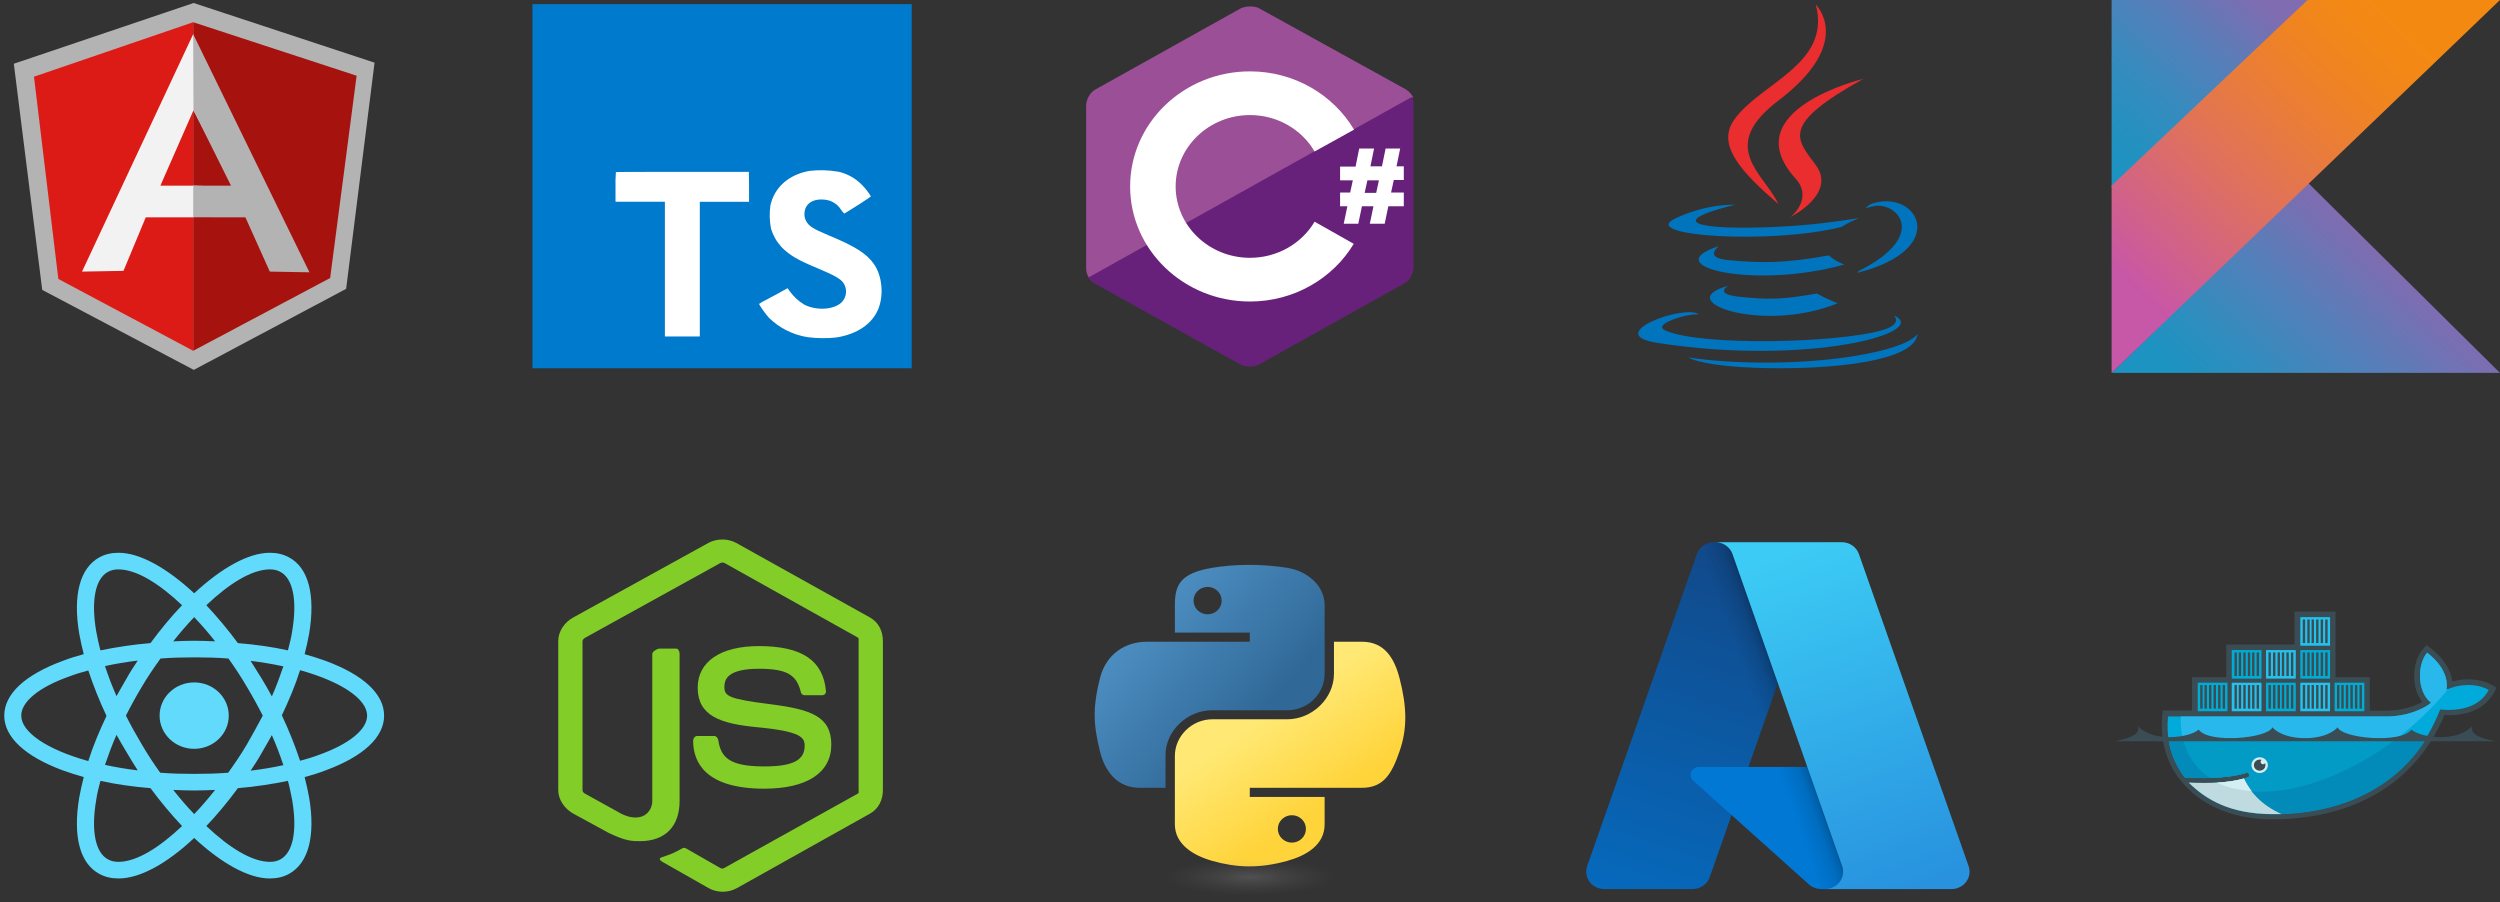 <svg width="485" height="175" viewBox="0 0 485 175" fill="none" xmlns="http://www.w3.org/2000/svg">
<rect x="0" y="0" width="485" height="175" fill="#333333" stroke="none"/>
<path d="M37.559 0.58L2.68 12.365L8.191 56.242L37.596 71.759L67.153 56.032L72.662 12.157L37.559 0.58Z" fill="#B3B3B3"/>
<path d="M69.183 14.693L37.478 4.311V68.052L64.049 53.932L69.183 14.693Z" fill="#A6120D"/>
<path d="M6.593 14.88L11.317 54.12L37.477 68.052V4.31L6.593 14.88Z" fill="#DD1B16"/>
<path d="M46.206 38.243L37.478 42.162H28.279L23.955 52.546L15.913 52.69L37.478 6.626L46.206 38.243ZM45.361 36.27L37.536 21.395L31.116 36.014H37.478L45.361 36.27Z" fill="#F2F2F2"/>
<path d="M37.477 6.626L37.535 21.395L44.819 36.026H37.493L37.477 42.153L47.607 42.162L52.341 52.691L60.036 52.828L37.477 6.626Z" fill="#B3B3B3"/>
<g clip-path="url(#clip0_179_2)">
<path d="M332.516 105.187H354.524L331.678 170.182C331.443 170.85 330.996 171.43 330.4 171.841C329.803 172.253 329.087 172.474 328.353 172.474H311.225C310.669 172.473 310.121 172.346 309.626 172.103C309.131 171.859 308.703 171.505 308.379 171.072C308.054 170.638 307.842 170.136 307.759 169.608C307.677 169.08 307.727 168.54 307.905 168.034L329.191 107.479C329.426 106.811 329.873 106.23 330.469 105.819C331.066 105.408 331.781 105.187 332.516 105.186V105.187Z" fill="url(#paint0_linear_179_2)"/>
<path d="M364.497 148.781H329.597C329.272 148.781 328.955 148.874 328.686 149.049C328.418 149.224 328.211 149.473 328.092 149.763C327.973 150.052 327.947 150.37 328.019 150.674C328.091 150.978 328.256 151.254 328.494 151.466L350.92 171.564C351.573 172.149 352.432 172.474 353.325 172.474H373.087L364.497 148.781Z" fill="#0078D4"/>
<path d="M332.515 105.187C331.773 105.185 331.049 105.41 330.45 105.83C329.85 106.251 329.407 106.844 329.183 107.524L307.931 167.979C307.741 168.487 307.682 169.031 307.757 169.566C307.833 170.101 308.042 170.61 308.366 171.051C308.69 171.492 309.12 171.851 309.619 172.099C310.118 172.346 310.672 172.475 311.234 172.474H328.804C329.459 172.361 330.07 172.084 330.577 171.671C331.083 171.257 331.466 170.722 331.687 170.12L335.925 158.128L351.063 171.685C351.697 172.189 352.493 172.467 353.316 172.474H373.005L364.37 148.781L339.197 148.787L354.604 105.187H332.515Z" fill="url(#paint1_linear_179_2)"/>
<path d="M360.626 107.476C360.392 106.809 359.945 106.229 359.35 105.819C358.754 105.408 358.039 105.187 357.306 105.187H332.778C333.511 105.187 334.226 105.408 334.821 105.819C335.417 106.229 335.863 106.809 336.098 107.476L357.384 168.034C357.563 168.54 357.613 169.08 357.53 169.608C357.448 170.136 357.236 170.638 356.912 171.072C356.587 171.506 356.16 171.86 355.665 172.104C355.169 172.348 354.621 172.475 354.065 172.475H378.594C379.15 172.474 379.698 172.347 380.193 172.103C380.688 171.859 381.115 171.505 381.439 171.071C381.764 170.637 381.976 170.136 382.058 169.607C382.14 169.079 382.091 168.54 381.913 168.034L360.626 107.476Z" fill="url(#paint2_linear_179_2)"/>
</g>
<path d="M272.751 17.35L244.321 1.639C243.85 1.356 243.202 1.243 242.496 1.243C241.79 1.243 241.142 1.413 240.671 1.639L212.418 17.407C211.417 17.972 210.711 19.384 210.711 20.458V51.937C210.711 52.559 210.829 53.293 211.3 53.915L274.163 18.876C273.81 18.198 273.28 17.689 272.751 17.35V17.35Z" fill="#9B4F96"/>
<path d="M211.123 53.858C211.417 54.31 211.829 54.706 212.241 54.932L240.613 70.7C241.083 70.982 241.731 71.095 242.437 71.095C243.144 71.095 243.791 70.926 244.262 70.7L272.515 54.932C273.516 54.367 274.222 52.954 274.222 51.88V20.402C274.222 19.893 274.163 19.328 273.869 18.819L211.123 53.858V53.858Z" fill="#68217A"/>
<path d="M255.033 43.008C252.561 47.19 247.852 50.015 242.496 50.015C234.55 50.015 228.075 43.799 228.075 36.169C228.075 28.54 234.55 22.323 242.496 22.323C247.852 22.323 252.561 25.149 255.033 29.388L262.685 25.149C258.683 18.424 251.148 13.846 242.496 13.846C229.664 13.846 219.246 23.849 219.246 36.169C219.246 48.489 229.664 58.493 242.496 58.493C251.09 58.493 258.624 53.971 262.626 47.303L255.033 43.008V43.008ZM261.92 37.413L262.45 34.983H259.978V32.326H262.979L263.686 28.822H266.57L265.864 32.27H268.1L268.807 28.822H271.632L270.926 32.27H272.338V34.926H270.396L269.866 37.356H272.338V40.012H269.337L268.63 43.403H265.746L266.452 40.012H264.216L263.509 43.403H260.684L261.39 40.012H259.978V37.356H261.92V37.413ZM264.745 37.413H266.982L267.512 34.983H265.275L264.745 37.413Z" fill="white"/>
<g clip-path="url(#clip1_179_2)">
<path fill-rule="evenodd" clip-rule="evenodd" d="M453.089 131.371H459.741V137.87H463.096C464.626 137.87 466.215 137.587 467.687 137.135C468.393 136.909 469.217 136.57 469.924 136.174C468.982 134.988 468.511 133.518 468.393 132.049C468.217 130.071 468.629 127.471 470.041 125.945L470.748 125.154L471.572 125.776C473.691 127.415 475.398 129.619 475.751 132.218C478.282 131.484 481.225 131.653 483.462 132.897L484.345 133.405L483.874 134.309C481.99 137.813 478.047 138.944 474.221 138.718C468.452 152.451 455.974 158.95 440.787 158.95C432.959 158.95 425.778 156.124 421.657 149.455L421.599 149.342L421.01 148.156C419.597 145.217 419.185 141.995 419.48 138.774L419.597 137.813H425.248V131.371H431.899V125.041H445.143V118.655H453.089V131.371V131.371Z" fill="#3A4D54"/>
<path d="M474.632 133.801C475.103 130.466 472.513 127.867 470.865 126.624C469.041 128.658 468.746 134.083 471.631 136.344C469.982 137.7 466.627 139 463.096 139H420.598C420.245 142.504 420.892 145.725 422.364 148.495L422.835 149.342C423.129 149.851 423.482 150.303 423.835 150.812C425.601 150.925 427.19 150.981 428.662 150.925C431.546 150.868 433.901 150.529 435.725 149.964C436.02 149.851 436.255 150.021 436.373 150.247C436.49 150.529 436.314 150.755 436.078 150.868C435.843 150.925 435.608 151.038 435.313 151.094C433.901 151.49 432.37 151.716 430.428 151.829H430.075C429.309 151.886 428.485 151.886 427.602 151.886C426.661 151.886 425.778 151.886 424.718 151.829C428.25 155.672 433.783 157.933 440.728 157.933C455.444 157.933 467.922 151.659 473.396 137.644C477.34 138.039 481.107 137.079 482.814 133.857C480.165 132.331 476.634 132.84 474.632 133.801V133.801Z" fill="#00AADA"/>
<path d="M474.632 133.801C475.103 130.466 472.513 127.867 470.865 126.624C469.041 128.658 468.746 134.083 471.631 136.344C469.982 137.7 466.627 139 463.096 139H423.07C422.893 144.369 424.954 148.438 428.662 150.868C431.546 150.812 433.901 150.473 435.725 149.908C436.02 149.794 436.255 149.964 436.373 150.19C436.49 150.473 436.314 150.699 436.078 150.812C435.843 150.868 435.608 150.981 435.313 151.038C433.901 151.433 432.252 151.716 430.31 151.829L430.251 151.772C435.254 154.259 442.494 154.203 450.853 151.151C460.153 147.703 468.864 141.148 474.927 133.688C474.809 133.744 474.691 133.744 474.632 133.801V133.801Z" fill="#28B8EB"/>
<path d="M420.657 143.239C420.892 145.104 421.481 146.856 422.364 148.495L422.835 149.342C423.129 149.851 423.482 150.303 423.835 150.812C425.601 150.925 427.19 150.981 428.662 150.925C431.546 150.868 433.901 150.529 435.725 149.964C436.02 149.851 436.255 150.021 436.373 150.247C436.49 150.529 436.314 150.755 436.078 150.868C435.843 150.925 435.607 151.038 435.313 151.094C433.901 151.49 432.252 151.772 430.31 151.886H430.075C429.309 151.942 428.485 151.942 427.661 151.942C426.719 151.942 425.778 151.942 424.777 151.886C428.309 155.729 433.901 157.989 440.846 157.989C453.442 157.989 464.391 153.411 470.748 143.295H420.657V143.239Z" fill="#028BB8"/>
<path d="M423.482 143.239C424.248 146.517 426.013 149.116 428.662 150.868C431.546 150.812 433.901 150.473 435.726 149.908C436.02 149.794 436.255 149.964 436.373 150.19C436.491 150.473 436.314 150.699 436.079 150.812C435.843 150.868 435.608 150.981 435.314 151.038C433.901 151.433 432.253 151.716 430.251 151.829C435.255 154.316 442.495 154.259 450.794 151.207C455.797 149.342 460.683 146.573 465.038 143.239H423.482V143.239Z" fill="#019BC6"/>
<path fill-rule="evenodd" clip-rule="evenodd" d="M426.367 132.445H432.135V137.983H426.367V132.445V132.445ZM426.838 132.897H427.308V137.474H426.838V132.897ZM427.662 132.897H428.133V137.474H427.662V132.897ZM428.545 132.897H429.015V137.474H428.545V132.897ZM429.427 132.897H429.898V137.474H429.427V132.897ZM430.31 132.897H430.781V137.474H430.31V132.897ZM431.193 132.897H431.664V137.474H431.193V132.897ZM432.959 126.115H438.728V131.653H432.959V126.115ZM433.489 126.567H433.96V131.145H433.489V126.567ZM434.313 126.567H434.784V131.145H434.313V126.567ZM435.196 126.567H435.667V131.145H435.196V126.567ZM436.079 126.567H436.55V131.145H436.079V126.567ZM436.903 126.567H437.374V131.145H436.903V126.567ZM437.786 126.567H438.257V131.145H437.786V126.567Z" fill="#00ACD3"/>
<path fill-rule="evenodd" clip-rule="evenodd" d="M432.959 132.445H438.727V137.983H432.959V132.445V132.445ZM433.489 132.897H433.96V137.474H433.489V132.897ZM434.313 132.897H434.784V137.474H434.313V132.897ZM435.196 132.897H435.667V137.474H435.196V132.897ZM436.079 132.897H436.55V137.474H436.079V132.897ZM436.903 132.897H437.374V137.474H436.903V132.897ZM437.786 132.897H438.256V137.474H437.786V132.897Z" fill="#23C2EE"/>
<path fill-rule="evenodd" clip-rule="evenodd" d="M439.61 132.445H445.379V137.983H439.61V132.445V132.445ZM440.081 132.897H440.552V137.474H440.081V132.897ZM440.964 132.897H441.435V137.474H440.964V132.897ZM441.847 132.897H442.318V137.474H441.847V132.897ZM442.671 132.897H443.142V137.474H442.671V132.897ZM443.554 132.897H444.025V137.474H443.554V132.897ZM444.437 132.897H444.908V137.474H444.437V132.897Z" fill="#00ACD3"/>
<path fill-rule="evenodd" clip-rule="evenodd" d="M439.61 126.115H445.379V131.653H439.61V126.115V126.115ZM440.081 126.567H440.552V131.145H440.081V126.567ZM440.964 126.567H441.435V131.145H440.964V126.567ZM441.847 126.567H442.318V131.145H441.847V126.567ZM442.671 126.567H443.142V131.145H442.671V126.567ZM443.554 126.567H444.025V131.145H443.554V126.567ZM444.437 126.567H444.908V131.145H444.437V126.567ZM446.262 132.445H452.03V137.983H446.262V132.445V132.445ZM446.733 132.897H447.203V137.474H446.733V132.897V132.897ZM447.615 132.897H448.086V137.474H447.615V132.897ZM448.44 132.897H448.91V137.474H448.44V132.897ZM449.322 132.897H449.793V137.474H449.322V132.897ZM450.205 132.897H450.676V137.474H450.205V132.897ZM451.088 132.897H451.559V137.474H451.088V132.897Z" fill="#23C2EE"/>
<path fill-rule="evenodd" clip-rule="evenodd" d="M446.262 126.115H452.03V131.653H446.262V126.115ZM446.733 126.567H447.203V131.145H446.733V126.567ZM447.616 126.567H448.086V131.145H447.616V126.567ZM448.44 126.567H448.91V131.145H448.44V126.567ZM449.322 126.567H449.793V131.145H449.322V126.567ZM450.205 126.567H450.676V131.145H450.205V126.567ZM451.088 126.567H451.559V131.145H451.088V126.567Z" fill="#00ACD3"/>
<path fill-rule="evenodd" clip-rule="evenodd" d="M446.262 119.729H452.03V125.267H446.262V119.729ZM446.733 120.181H447.203V124.759H446.733V120.181ZM447.616 120.181H448.086V124.759H447.616V120.181ZM448.44 120.181H448.91V124.759H448.44V120.181ZM449.322 120.181H449.793V124.759H449.322V120.181ZM450.205 120.181H450.676V124.759H450.205V120.181ZM451.088 120.181H451.559V124.759H451.088V120.181Z" fill="#23C2EE"/>
<path fill-rule="evenodd" clip-rule="evenodd" d="M452.913 132.445H458.681V137.983H452.913V132.445ZM453.384 132.897H453.855V137.474H453.384V132.897ZM454.208 132.897H454.679V137.474H454.208V132.897ZM455.091 132.897H455.562V137.474H455.091V132.897ZM455.974 132.897H456.445V137.474H455.974V132.897ZM456.857 132.897H457.328V137.474H456.857V132.897ZM457.74 132.897H458.211V137.474H457.74V132.897Z" fill="#00ACD3"/>
<path fill-rule="evenodd" clip-rule="evenodd" d="M438.374 146.912C439.257 146.912 439.964 147.59 439.964 148.438C439.964 149.286 439.257 149.964 438.374 149.964C437.491 149.964 436.785 149.286 436.785 148.438C436.785 147.59 437.491 146.912 438.374 146.912Z" fill="#D4EEF1"/>
<path fill-rule="evenodd" clip-rule="evenodd" d="M438.374 147.364C438.492 147.364 438.668 147.364 438.786 147.421C438.668 147.477 438.551 147.647 438.551 147.816C438.551 148.043 438.786 148.269 439.022 148.269C439.198 148.269 439.375 148.156 439.434 148.043C439.493 148.156 439.493 148.325 439.493 148.438C439.493 149.06 438.963 149.512 438.374 149.512C437.727 149.512 437.256 149.003 437.256 148.438C437.256 147.873 437.727 147.364 438.374 147.364V147.364ZM410.297 143.804H484.109C482.52 143.408 479.047 142.9 479.577 140.865C476.634 144.087 469.629 143.126 467.805 141.543C465.804 144.313 454.267 143.239 453.502 141.091C451.029 143.917 443.319 143.917 440.846 141.091C440.022 143.239 428.485 144.313 426.543 141.543C424.777 143.126 417.714 144.087 414.771 140.865C415.418 142.843 411.887 143.408 410.297 143.804" fill="#3A4D54"/>
<path d="M442.612 157.933C438.668 156.124 436.549 153.694 435.313 151.038C433.842 151.433 432.076 151.716 430.075 151.829C429.309 151.886 428.485 151.886 427.661 151.886C426.661 151.886 425.66 151.886 424.601 151.829C428.132 155.22 432.606 157.876 440.787 157.933H442.612Z" fill="#BFDBE0"/>
<path d="M436.785 153.468C436.255 152.733 435.725 151.886 435.313 151.038C433.842 151.433 432.076 151.716 430.075 151.829C431.429 152.507 433.43 153.185 436.785 153.468V153.468Z" fill="#D4EEF1"/>
</g>
<path d="M335.265 55.452C335.265 55.452 332.459 57.02 337.265 57.549C343.087 58.187 346.063 58.096 352.477 56.932C352.477 56.932 354.167 57.946 356.523 58.825C342.138 64.743 323.968 58.482 335.265 55.452ZM333.506 47.729C333.506 47.729 330.358 49.967 335.168 50.445C341.388 51.062 346.299 51.112 354.801 49.541C354.801 49.541 355.974 50.685 357.821 51.31C340.433 56.193 321.065 51.694 333.506 47.729V47.729Z" fill="#0074BD"/>
<path d="M348.324 34.627C351.87 38.546 347.394 42.07 347.394 42.07C347.394 42.07 356.393 37.611 352.261 32.023C348.4 26.816 345.441 24.229 361.464 15.306C361.464 15.307 336.312 21.337 348.324 34.627V34.627Z" fill="#EA2D2E"/>
<path d="M367.348 61.165C367.348 61.165 369.426 62.81 365.06 64.081C356.759 66.495 330.505 67.223 323.213 64.177C320.593 63.082 325.508 61.564 327.054 61.243C328.667 60.908 329.587 60.969 329.587 60.969C326.672 58.998 310.744 64.84 321.498 66.516C350.823 71.08 374.954 64.46 367.348 61.165V61.165ZM336.616 39.726C336.616 39.726 323.263 42.772 331.888 43.879C335.53 44.347 342.788 44.24 349.553 43.695C355.08 43.249 360.626 42.297 360.626 42.297C360.626 42.297 358.679 43.099 357.269 44.022C343.706 47.447 317.512 45.852 325.054 42.35C331.429 39.389 336.616 39.726 336.616 39.726V39.726ZM360.571 52.582C374.357 45.706 367.982 39.097 363.533 39.987C362.445 40.205 361.957 40.394 361.957 40.394C361.957 40.394 362.362 39.785 363.134 39.522C371.936 36.553 378.704 48.284 360.296 52.93C360.296 52.929 360.507 52.746 360.571 52.582V52.582Z" fill="#0074BD"/>
<path d="M352.261 0.897C352.261 0.897 359.894 8.23 345.019 19.503C333.091 28.549 342.299 33.705 345.015 39.599C338.051 33.567 332.943 28.257 336.37 23.314C341.401 16.061 355.34 12.543 352.261 0.897Z" fill="#EA2D2E"/>
<path d="M337.971 71.22C351.201 72.032 371.522 70.768 372.003 64.757C372.003 64.757 371.078 67.036 361.068 68.844C349.775 70.885 335.844 70.647 327.584 69.338C327.584 69.338 329.276 70.683 337.971 71.22V71.22Z" fill="#0074BD"/>
<g clip-path="url(#clip2_179_2)">
<path d="M409.65 0H448.145L409.65 36.395V0Z" fill="url(#paint3_linear_179_2)"/>
<path d="M484.992 72.339L447.674 35.378L409.65 72.339H484.992Z" fill="url(#paint4_linear_179_2)"/>
<path d="M409.65 72.339L484.992 0H447.674L409.65 36V72.339Z" fill="url(#paint5_linear_179_2)"/>
</g>
<path d="M168.791 119.804L142.835 105.334C141.198 104.439 139.066 104.439 137.416 105.334L111.183 119.804C109.494 120.738 108.298 122.491 108.298 124.367V153.27C108.298 155.145 109.525 156.899 111.214 157.838L118.145 161.617C121.458 163.184 122.629 163.184 124.136 163.184C129.041 163.184 131.843 160.336 131.843 155.369V126.835C131.843 126.432 131.624 125.832 131.212 125.832H127.903C127.484 125.832 126.545 126.432 126.545 126.834V155.369C126.545 157.57 124.471 159.761 120.594 157.9L113.433 153.937C113.183 153.807 113.007 153.545 113.007 153.27V124.367C113.007 124.094 113.334 123.821 113.585 123.681L139.734 109.236C139.978 109.103 140.337 109.103 140.581 109.236L166.41 123.678C166.657 123.821 166.57 124.086 166.57 124.367V153.27C166.57 153.545 166.678 153.814 166.434 153.947L140.484 168.401C140.262 168.529 139.986 168.529 139.742 168.401L133.087 164.587C132.886 164.475 132.647 164.435 132.455 164.538C130.603 165.546 130.262 165.68 128.525 166.258C128.097 166.401 127.467 166.649 128.766 167.348L137.476 172.295C138.308 172.756 139.251 172.999 140.212 172.999C141.178 172.999 142.125 172.759 142.959 172.295L168.79 157.838C170.479 156.893 171.28 155.145 171.28 153.27V124.367C171.28 122.491 170.479 120.742 168.791 119.804V119.804ZM148.271 148.69C141.369 148.69 139.849 146.861 139.342 143.566C139.283 143.211 138.969 142.787 138.593 142.787H135.22C134.802 142.787 134.467 143.273 134.467 143.672C134.467 147.891 136.856 153.003 148.272 153.003C156.535 153.003 161.273 149.921 161.273 144.465C161.273 139.055 157.466 137.635 149.452 136.617C141.352 135.589 140.529 135.07 140.529 133.248C140.529 131.745 141.226 129.742 147.224 129.742C152.583 129.742 154.559 130.846 155.371 134.315C155.441 134.641 155.751 134.875 156.101 134.875H159.488C159.697 134.875 159.896 134.794 160.041 134.651C160.183 134.497 160.257 134.304 160.239 134.098C159.714 128.125 155.582 125.342 147.223 125.342C139.789 125.342 135.353 128.356 135.353 133.409C135.353 138.89 139.766 140.405 146.903 141.082C155.441 141.886 156.105 143.084 156.105 144.696C156.105 147.497 153.763 148.69 148.271 148.69Z" fill="#83CD29"/>
<path d="M242.137 109.583C239.652 109.595 237.28 109.797 235.192 110.152C229.041 111.196 227.925 113.379 227.925 117.407V122.726H242.459V124.499H222.47C218.246 124.499 214.547 126.936 213.39 131.575C212.055 136.89 211.996 140.207 213.39 145.758C214.423 149.889 216.89 152.833 221.115 152.833H226.112V146.457C226.112 141.85 230.263 137.787 235.192 137.787H249.711C253.752 137.787 256.978 134.592 256.978 130.696V117.408C256.978 113.625 253.654 110.784 249.711 110.153C247.212 109.754 244.622 109.572 242.137 109.583V109.583ZM234.277 113.861C235.778 113.861 237.005 115.057 237.005 116.529C237.005 117.994 235.779 119.179 234.277 119.179C232.77 119.179 231.55 117.994 231.55 116.529C231.549 115.057 232.77 113.861 234.277 113.861V113.861Z" fill="url(#paint6_linear_179_2)"/>
<path d="M258.79 124.499V130.696C258.79 135.5 254.547 139.543 249.71 139.543H235.192C231.215 139.543 227.925 142.812 227.925 146.635V159.925C227.925 163.706 231.349 165.931 235.192 167.016C239.792 168.314 244.205 168.549 249.71 167.016C253.369 165.998 256.977 163.951 256.977 159.925V154.606H242.459V152.832H264.245C268.469 152.832 270.044 150.004 271.513 145.757C273.031 141.386 272.965 137.182 271.513 131.574C270.469 127.536 268.475 124.498 264.245 124.498H258.79V124.499ZM250.624 158.151C252.131 158.151 253.352 159.336 253.352 160.803C253.352 162.273 252.131 163.47 250.624 163.47C249.123 163.47 247.897 162.273 247.897 160.803C247.897 159.336 249.123 158.151 250.624 158.151V158.151Z" fill="url(#paint7_linear_179_2)"/>
<path opacity="0.444" d="M262.102 170.251C262.102 172.253 253.381 173.877 242.624 173.877C231.867 173.877 223.146 172.253 223.146 170.251C223.146 168.248 231.866 166.625 242.624 166.625C253.381 166.625 262.102 168.248 262.102 170.251Z" fill="url(#paint8_radial_179_2)"/>
<path d="M37.671 145.273C41.377 145.273 44.381 142.389 44.381 138.831C44.381 135.272 41.377 132.388 37.671 132.388C33.965 132.388 30.961 135.272 30.961 138.831C30.961 142.389 33.965 145.273 37.671 145.273Z" fill="#61DAFB"/>
<path d="M63.158 128.206C61.863 127.754 60.509 127.302 59.097 126.906C59.45 125.55 59.744 124.193 59.98 122.894C61.216 115.434 59.862 110.178 56.095 108.143C54.976 107.522 53.74 107.239 52.328 107.239C48.207 107.239 42.969 110.178 37.671 115.095C32.374 110.178 27.135 107.239 23.015 107.239C21.602 107.239 20.366 107.522 19.247 108.143C15.48 110.234 14.127 115.49 15.363 122.894C15.598 124.193 15.892 125.55 16.246 126.906C14.833 127.302 13.479 127.697 12.184 128.206C4.827 130.919 0.824 134.649 0.824 138.831C0.824 143.013 4.885 146.743 12.184 149.455C13.479 149.908 14.833 150.36 16.246 150.755C15.892 152.112 15.598 153.468 15.363 154.768C14.127 162.228 15.48 167.484 19.247 169.518C20.366 170.14 21.602 170.422 23.015 170.422C27.194 170.422 32.432 167.484 37.671 162.567C42.969 167.484 48.207 170.422 52.328 170.422C53.74 170.422 54.976 170.14 56.095 169.518C59.862 167.427 61.216 162.171 59.98 154.768C59.744 153.468 59.45 152.112 59.097 150.755C60.509 150.36 61.863 149.964 63.158 149.455C70.516 146.743 74.518 143.013 74.518 138.831C74.518 134.649 70.516 130.919 63.158 128.206V128.206ZM54.447 110.969C56.86 112.325 57.684 116.507 56.683 122.441C56.507 123.628 56.212 124.872 55.859 126.171C52.798 125.493 49.561 125.041 46.147 124.759C44.146 122.046 42.086 119.616 40.026 117.412C44.381 113.286 48.796 110.46 52.386 110.46C53.152 110.46 53.858 110.63 54.447 110.969V110.969ZM47.854 144.482C46.795 146.291 45.559 148.099 44.264 149.908C42.086 150.077 39.908 150.134 37.671 150.134C35.376 150.134 33.198 150.077 31.079 149.908C29.784 148.099 28.607 146.291 27.547 144.482C26.429 142.617 25.369 140.696 24.427 138.831C25.369 136.966 26.429 135.044 27.547 133.179C28.607 131.371 29.843 129.562 31.137 127.754C33.315 127.584 35.493 127.528 37.73 127.528C40.026 127.528 42.203 127.584 44.322 127.754C45.617 129.562 46.795 131.371 47.854 133.179C48.972 135.044 50.032 136.966 50.974 138.831C49.973 140.696 48.972 142.561 47.854 144.482ZM52.74 142.617C53.623 144.595 54.329 146.517 54.976 148.438C52.975 148.89 50.856 149.229 48.619 149.512C49.326 148.438 50.091 147.308 50.738 146.121C51.445 144.934 52.092 143.747 52.74 142.617ZM37.671 157.933C36.258 156.463 34.905 154.881 33.61 153.242C34.964 153.298 36.317 153.355 37.671 153.355C39.025 153.355 40.379 153.298 41.733 153.242C40.438 154.881 39.084 156.463 37.671 157.933ZM26.723 149.455C24.486 149.173 22.367 148.834 20.366 148.382C21.013 146.517 21.72 144.539 22.603 142.561C23.25 143.691 23.898 144.878 24.604 146.008C25.31 147.251 26.017 148.325 26.723 149.455V149.455ZM22.603 135.044C21.72 133.066 21.013 131.145 20.366 129.223C22.367 128.771 24.486 128.432 26.723 128.149C26.017 129.223 25.251 130.353 24.604 131.54C23.898 132.727 23.25 133.914 22.603 135.044V135.044ZM37.671 119.729C39.084 121.198 40.438 122.781 41.733 124.419C40.379 124.363 39.025 124.306 37.671 124.306C36.317 124.306 34.964 124.363 33.61 124.419C34.905 122.781 36.258 121.198 37.671 119.729ZM50.738 131.597L48.619 128.206C50.856 128.488 52.975 128.828 54.976 129.28C54.329 131.145 53.623 133.123 52.74 135.101C52.092 133.914 51.445 132.727 50.738 131.597ZM18.659 122.441C17.658 116.507 18.482 112.325 20.896 110.969C21.484 110.63 22.191 110.46 22.956 110.46C26.488 110.46 30.902 113.23 35.317 117.412C33.257 119.559 31.196 122.046 29.195 124.759C25.781 125.041 22.544 125.55 19.483 126.171C19.13 124.872 18.894 123.628 18.659 122.441V122.441ZM4.12 138.831C4.12 136.174 7.475 133.349 13.361 131.258C14.539 130.806 15.834 130.41 17.128 130.071C18.07 132.897 19.247 135.892 20.66 138.887C19.247 141.882 18.012 144.821 17.128 147.647C9.006 145.386 4.12 141.995 4.12 138.831ZM20.896 166.692C18.482 165.336 17.658 161.154 18.659 155.22C18.835 154.033 19.13 152.79 19.483 151.49C22.544 152.168 25.781 152.62 29.195 152.903C31.196 155.615 33.257 158.046 35.317 160.25C30.961 164.375 26.546 167.201 22.956 167.201C22.191 167.201 21.484 167.031 20.896 166.692ZM56.683 155.22C57.684 161.154 56.86 165.336 54.447 166.692C53.858 167.031 53.152 167.201 52.386 167.201C48.855 167.201 44.44 164.432 40.026 160.25C42.086 158.102 44.146 155.615 46.147 152.903C49.561 152.62 52.798 152.112 55.859 151.49C56.212 152.79 56.448 154.033 56.683 155.22V155.22ZM61.981 146.404C60.804 146.856 59.509 147.251 58.214 147.59C57.272 144.765 56.095 141.769 54.682 138.774C56.095 135.779 57.331 132.84 58.214 130.014C66.337 132.275 71.222 135.666 71.222 138.831C71.222 141.487 67.808 144.313 61.981 146.404Z" fill="#61DAFB"/>
<path d="M115.756 26.562H174.423V68.196H115.756V26.562Z" fill="white"/>
<path d="M103.295 36.118V71.44H176.871V0.797H103.295V36.118ZM162.586 33.293C164.348 33.685 165.95 34.57 167.189 35.836C167.871 36.518 168.464 37.277 168.955 38.096C168.955 38.187 165.776 40.25 163.84 41.403C163.769 41.448 163.486 41.154 163.174 40.708C162.821 40.122 162.319 39.632 161.714 39.283C161.11 38.934 160.424 38.738 159.719 38.712C157.488 38.566 156.052 39.69 156.064 41.538C156.046 41.998 156.155 42.455 156.382 42.861C156.87 43.838 157.783 44.42 160.643 45.607C165.911 47.783 168.166 49.219 169.567 51.259C171.132 53.519 171.48 57.17 170.42 59.872C169.243 62.81 166.359 64.805 162.28 65.466C160.417 65.671 158.534 65.652 156.676 65.41C153.828 64.959 151.205 63.646 149.189 61.663C148.512 60.945 147.194 59.075 147.276 58.939C147.491 58.786 147.717 58.648 147.953 58.526L150.678 57.08L152.791 55.904L153.233 56.532C153.978 57.555 154.926 58.427 156.023 59.097C158.377 60.284 161.591 60.12 163.18 58.747C163.714 58.244 164.047 57.577 164.121 56.862C164.195 56.148 164.006 55.431 163.586 54.836C162.998 54.051 161.821 53.389 158.53 52.01C154.734 50.439 153.097 49.467 151.602 47.919C150.669 46.897 149.98 45.691 149.583 44.387C149.288 42.896 149.244 41.369 149.454 39.865C150.237 36.344 152.986 33.886 157 33.157C158.859 32.936 160.742 32.986 162.586 33.304V33.293ZM145.316 36.254V39.148H135.763V65.274H128.988V39.142H119.411V36.316C119.381 35.342 119.405 34.367 119.482 33.395C119.529 33.344 125.368 33.344 132.431 33.344H145.281L145.316 36.254Z" fill="#007ACC"/>
<defs>
<linearGradient id="paint0_linear_179_2" x1="340.537" y1="110.174" x2="319.296" y2="175.53" gradientUnits="userSpaceOnUse">
<stop stop-color="#114A8B"/>
<stop offset="1" stop-color="#0669BC"/>
</linearGradient>
<linearGradient id="paint1_linear_179_2" x1="347.677" y1="140.387" x2="342.436" y2="142.232" gradientUnits="userSpaceOnUse">
<stop stop-opacity="0.3"/>
<stop offset="0.071" stop-opacity="0.2"/>
<stop offset="0.321" stop-opacity="0.1"/>
<stop offset="0.623" stop-opacity="0.05"/>
<stop offset="1" stop-opacity="0"/>
</linearGradient>
<linearGradient id="paint2_linear_179_2" x1="344.769" y1="108.282" x2="368.124" y2="173.086" gradientUnits="userSpaceOnUse">
<stop stop-color="#3CCBF4"/>
<stop offset="1" stop-color="#2892DF"/>
</linearGradient>
<linearGradient id="paint3_linear_179_2" x1="402.646" y1="27.519" x2="432.016" y2="-5.894" gradientUnits="userSpaceOnUse">
<stop stop-color="#1C93C1"/>
<stop offset="0.163" stop-color="#2391C0"/>
<stop offset="0.404" stop-color="#378BBE"/>
<stop offset="0.696" stop-color="#587EB9"/>
<stop offset="0.995" stop-color="#7F6CB1"/>
</linearGradient>
<linearGradient id="paint4_linear_179_2" x1="435.286" y1="84.305" x2="464.853" y2="52.416" gradientUnits="userSpaceOnUse">
<stop stop-color="#1C93C1"/>
<stop offset="0.216" stop-color="#2D8EBF"/>
<stop offset="0.64" stop-color="#587EB9"/>
<stop offset="0.995" stop-color="#7F6CB1"/>
</linearGradient>
<linearGradient id="paint5_linear_179_2" x1="411.557" y1="53.83" x2="461.862" y2="-0.849" gradientUnits="userSpaceOnUse">
<stop stop-color="#C757A7"/>
<stop offset="0.046" stop-color="#CA5A9E"/>
<stop offset="0.241" stop-color="#D66779"/>
<stop offset="0.428" stop-color="#E17357"/>
<stop offset="0.6" stop-color="#E97C3A"/>
<stop offset="0.756" stop-color="#EF8324"/>
<stop offset="0.888" stop-color="#F28817"/>
<stop offset="0.982" stop-color="#F48912"/>
</linearGradient>
<linearGradient id="paint6_linear_179_2" x1="210.909" y1="111.246" x2="243.278" y2="139.996" gradientUnits="userSpaceOnUse">
<stop stop-color="#5A9FD4"/>
<stop offset="1" stop-color="#306998"/>
</linearGradient>
<linearGradient id="paint7_linear_179_2" x1="257.046" y1="155.758" x2="245.663" y2="139.133" gradientUnits="userSpaceOnUse">
<stop stop-color="#FFD43B"/>
<stop offset="1" stop-color="#FFE873"/>
</linearGradient>
<radialGradient id="paint8_radial_179_2" cx="0" cy="0" r="1" gradientUnits="userSpaceOnUse" gradientTransform="translate(242.546 170.147) rotate(-90) scale(3.627 16.607)">
<stop stop-color="#B8B8B8" stop-opacity="0.498"/>
<stop offset="1" stop-color="#7F7F7F" stop-opacity="0"/>
</radialGradient>
<clipPath id="clip0_179_2">
<rect width="75.342" height="72.339" fill="white" transform="translate(307.237 102.661)"/>
</clipPath>
<clipPath id="clip1_179_2">
<rect width="75.342" height="72.339" fill="white" transform="translate(409.65 102.661)"/>
</clipPath>
<clipPath id="clip2_179_2">
<rect width="75.342" height="72.339" fill="white" transform="translate(409.65)"/>
</clipPath>
</defs>
</svg>
